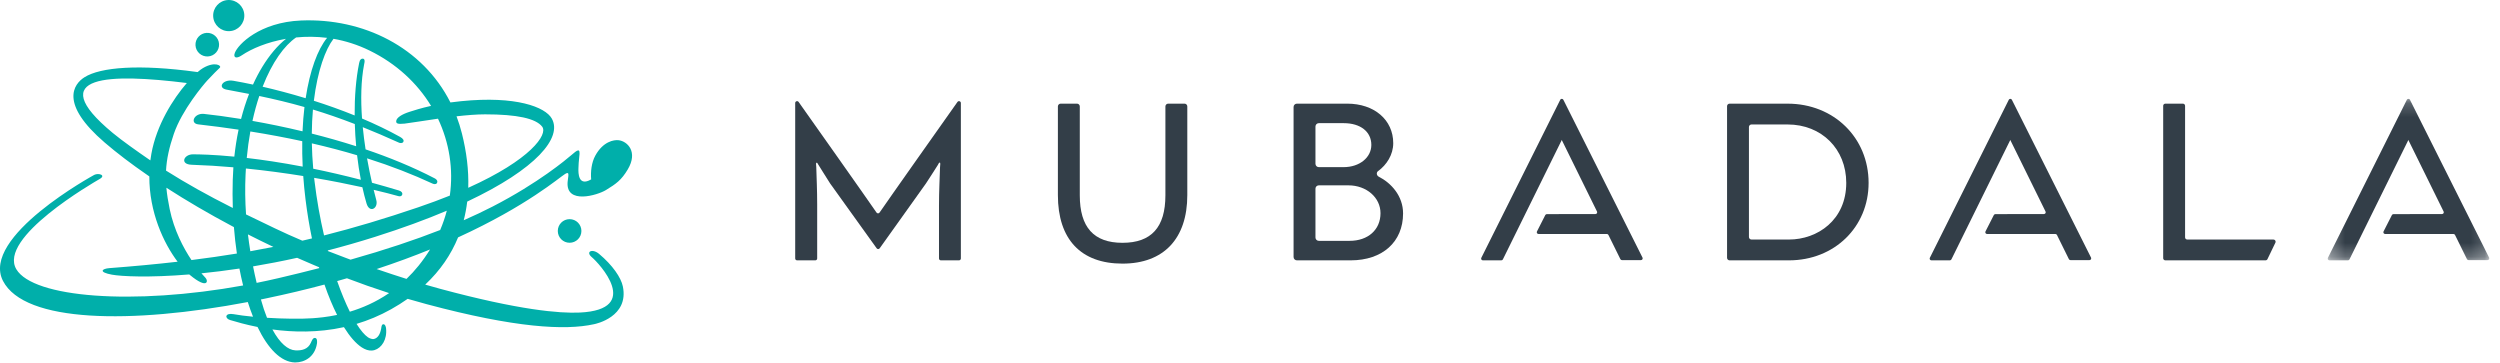 <?xml version="1.0" encoding="UTF-8"?>
<svg width="179px" height="26px" viewBox="0 0 179 26" version="1.1" xmlns="http://www.w3.org/2000/svg" xmlns:xlink="http://www.w3.org/1999/xlink">
    <!-- Generator: Sketch 49 (51002) - http://www.bohemiancoding.com/sketch -->
    <title>Logo</title>
    <desc>Created with Sketch.</desc>
    <defs>
        <polygon id="path-1" points="0.265 0.192 11.833 0.192 11.833 11.756 0.265 11.756"></polygon>
    </defs>
    <g id="Symbols" stroke="none" stroke-width="1" fill="none" fill-rule="evenodd">
        <g id="Logo_full">
            <g id="Logo">
                <path d="M10.692,12.631 C10.651,12.603 10.611,12.575 10.571,12.547 C9.401,11.743 8.368,10.955 7.5,10.21 C4.246,7.416 5.27,6.022 6.047,5.532 C7.201,4.801 9.986,4.589 14.063,5.149 C14.091,5.153 14.12,5.157 14.148,5.161 C14.295,5.035 14.426,4.938 14.534,4.874 C15.392,4.371 15.888,4.702 15.74,4.848 C15.512,5.073 15.313,5.251 14.842,5.762 C14.568,6.061 13.033,7.869 12.444,9.592 C12.113,10.558 11.933,11.38 11.887,12.216 C13.346,13.138 14.928,14.015 16.553,14.832 C16.592,14.851 16.63,14.871 16.669,14.89 C16.647,14.232 16.645,13.561 16.665,12.881 C16.674,12.578 16.689,12.277 16.71,11.979 C15.726,11.893 14.726,11.83 13.729,11.797 C12.851,11.768 13.162,11.05 13.812,11.05 C14.242,11.05 15.258,11.068 16.778,11.215 C16.849,10.552 16.951,9.906 17.082,9.283 C16.16,9.146 15.198,9.02 14.194,8.905 C13.573,8.834 13.906,8.081 14.606,8.156 C15.305,8.23 16.21,8.348 17.26,8.518 C17.421,7.891 17.612,7.291 17.833,6.724 C17.314,6.621 16.78,6.52 16.225,6.418 C15.547,6.294 15.94,5.652 16.706,5.783 C17.13,5.856 17.603,5.947 18.114,6.056 C18.316,5.608 18.538,5.186 18.779,4.791 C19.301,3.936 19.879,3.257 20.479,2.779 C19.135,3.01 18.019,3.483 17.313,3.96 C16.914,4.231 16.681,4.133 16.817,3.778 C17.047,3.173 18.602,1.593 21.55,1.468 C26.004,1.28 30.254,3.379 32.25,7.335 C32.492,7.302 32.749,7.271 33.023,7.244 C36.956,6.848 39.039,7.666 39.505,8.483 C40.282,9.844 38.415,12.096 33.453,14.434 C33.398,14.887 33.315,15.333 33.203,15.77 C33.948,15.443 34.632,15.117 35.265,14.792 C38.57,13.092 40.578,11.388 40.874,11.134 C41.359,10.717 41.573,10.54 41.473,11.25 C41.437,11.508 41.425,11.825 41.417,12.032 C41.401,12.411 41.411,13.376 42.327,12.845 C42.281,12.287 42.353,11.636 42.624,11.143 C43.176,10.136 43.949,9.996 44.3,10.04 C44.924,10.117 45.697,10.868 44.95,12.127 C44.492,12.901 44.102,13.17 43.382,13.61 C42.777,13.979 40.517,14.656 40.64,13.041 C40.672,12.624 40.821,12.238 40.469,12.45 C40.062,12.695 37.742,14.738 32.798,16.997 C32.297,18.223 31.528,19.363 30.446,20.377 C30.458,20.381 30.47,20.384 30.482,20.388 C30.852,20.496 31.206,20.596 31.538,20.685 C37.161,22.2 40.069,22.448 41.514,22.379 C46.019,22.164 42.862,18.821 42.375,18.415 C41.905,18.024 42.401,17.765 42.896,18.18 C43.861,18.989 44.465,19.873 44.596,20.507 C45.045,22.681 42.658,23.191 42.535,23.212 C42.53,23.214 42.525,23.216 42.518,23.216 C40.471,23.666 36.902,23.481 30.54,21.777 C30.09,21.657 29.639,21.529 29.189,21.397 C28.821,21.656 28.428,21.904 28.007,22.14 C27.183,22.602 26.351,22.944 25.53,23.19 C25.822,23.656 26.101,23.986 26.351,24.155 C26.478,24.24 26.671,24.297 26.768,24.274 C27.06,24.205 27.222,23.921 27.294,23.516 C27.314,23.401 27.318,23.222 27.448,23.216 C27.449,23.216 27.45,23.215 27.451,23.215 C27.606,23.212 27.639,23.49 27.64,23.493 C27.734,24.315 27.32,24.914 26.817,25.065 C26.75,25.085 26.682,25.097 26.612,25.1 C26.388,25.111 26.149,25.034 25.899,24.871 C25.488,24.601 25.054,24.11 24.625,23.424 C22.751,23.837 20.97,23.788 19.505,23.589 C20.038,24.58 20.624,25.061 21.147,25.086 C21.606,25.11 22.047,25.011 22.256,24.545 C22.342,24.353 22.407,24.18 22.563,24.197 C22.736,24.215 22.706,24.521 22.694,24.599 C22.545,25.552 21.81,25.951 21.142,25.951 C21.132,25.951 21.121,25.951 21.111,25.951 C20.121,25.922 19.191,24.974 18.439,23.411 C17.609,23.247 16.934,23.053 16.473,22.914 C16.068,22.792 16.106,22.38 16.734,22.496 C17.115,22.566 17.593,22.627 18.116,22.676 C17.984,22.346 17.859,21.995 17.742,21.626 C9.393,23.21 1.774,23.118 0.217,20.119 C-1.422,16.96 6.751,12.52 6.751,12.52 C7.059,12.367 7.608,12.541 7.146,12.81 C6.684,13.078 -0.175,17.027 1.171,19.281 C2.387,21.317 9.529,21.872 17.407,20.439 C17.311,20.05 17.222,19.646 17.142,19.228 C16.174,19.374 15.264,19.486 14.422,19.57 C14.567,19.741 14.672,19.851 14.714,19.893 C14.928,20.105 14.882,20.746 13.603,19.693 C13.586,19.679 13.569,19.664 13.552,19.65 C10.659,19.889 8.691,19.791 8.012,19.666 C7.025,19.484 7.301,19.239 7.83,19.198 C9.537,19.068 11.154,18.918 12.717,18.739 C11.707,17.404 10.684,15.184 10.692,12.631 Z M10.766,11.483 C10.786,11.325 10.81,11.166 10.839,11.007 C11.209,8.946 12.39,7.083 13.377,5.944 C13.36,5.942 13.343,5.94 13.325,5.937 C7.993,5.278 2.974,5.293 8.074,9.52 C8.747,10.078 9.878,10.873 10.655,11.407 C10.692,11.432 10.729,11.457 10.766,11.483 Z M11.912,13.441 C11.955,13.917 12.035,14.419 12.149,14.971 C12.465,16.495 13.132,17.754 13.71,18.62 C14.813,18.482 15.892,18.328 16.961,18.153 C16.871,17.543 16.799,16.91 16.747,16.26 C16.705,16.238 16.664,16.216 16.622,16.194 C14.926,15.293 13.339,14.362 11.912,13.441 Z M21.647,17.233 C21.876,17.18 22.106,17.126 22.336,17.071 C22.153,16.194 21.997,15.258 21.874,14.27 C21.804,13.703 21.751,13.147 21.712,12.604 C20.422,12.397 19.036,12.209 17.607,12.064 C17.597,12.21 17.589,12.358 17.582,12.508 C17.537,13.461 17.552,14.413 17.616,15.352 C17.65,15.369 17.684,15.385 17.717,15.401 C19.01,16.023 20.343,16.689 21.632,17.226 C21.637,17.228 21.642,17.23 21.647,17.233 Z M19.574,17.678 C19.536,17.661 19.499,17.643 19.462,17.625 C18.902,17.358 18.349,17.086 17.808,16.811 C17.789,16.801 17.77,16.792 17.752,16.782 C17.801,17.188 17.858,17.591 17.923,17.989 C18.474,17.892 19.024,17.788 19.574,17.678 Z M27.86,20.985 C27.831,20.976 27.803,20.966 27.775,20.957 C26.791,20.64 25.81,20.294 24.841,19.924 C24.61,19.992 24.377,20.058 24.141,20.125 C24.436,20.965 24.744,21.705 25.048,22.318 C25.927,22.055 26.901,21.642 27.86,20.985 Z M29.106,19.969 C29.704,19.394 30.276,18.7 30.792,17.862 C29.635,18.333 28.362,18.805 26.968,19.264 C27.715,19.52 28.43,19.758 29.106,19.969 Z M21.273,18.459 C20.17,18.703 19.116,18.906 18.119,19.073 C18.198,19.472 18.284,19.866 18.376,20.254 C18.896,20.149 19.418,20.036 19.941,19.914 C20.964,19.675 21.936,19.436 22.86,19.197 C22.854,19.175 22.848,19.154 22.842,19.132 C22.742,19.091 22.641,19.049 22.542,19.007 C22.499,18.989 22.458,18.971 22.415,18.953 C22.031,18.79 21.651,18.626 21.273,18.459 Z M25.098,18.592 C27.608,17.883 29.718,17.174 31.518,16.468 C31.712,16.013 31.87,15.552 31.991,15.086 C30.509,15.714 28.804,16.342 26.865,16.955 C25.698,17.324 24.564,17.648 23.469,17.931 C23.473,17.946 23.477,17.962 23.481,17.977 C23.916,18.147 24.345,18.311 24.767,18.469 C24.878,18.511 24.988,18.552 25.098,18.592 Z M25.393,8.266 C25.385,6.932 25.486,5.639 25.712,4.528 C25.722,4.478 25.735,4.445 25.738,4.429 C25.764,4.28 25.874,4.184 25.99,4.198 C26.084,4.212 26.129,4.308 26.097,4.475 C26.091,4.503 26.082,4.55 26.069,4.617 C25.843,5.786 25.824,7.136 25.921,8.485 C26.857,8.881 27.776,9.319 28.646,9.801 C28.866,9.923 28.942,10.051 28.873,10.167 C28.818,10.261 28.656,10.255 28.583,10.222 C27.651,9.8 26.788,9.431 25.974,9.105 C26.027,9.643 26.096,10.177 26.175,10.694 C27.871,11.269 29.56,11.955 31.125,12.77 C31.327,12.876 31.346,13.026 31.281,13.114 C31.194,13.228 31.038,13.177 30.955,13.139 C29.572,12.498 28.032,11.891 26.281,11.336 C26.39,11.959 26.511,12.549 26.634,13.085 C27.26,13.256 27.905,13.44 28.568,13.641 C28.76,13.699 28.828,13.817 28.805,13.916 C28.779,14.029 28.674,14.085 28.528,14.044 C28.072,13.915 27.471,13.759 26.754,13.591 C26.875,14.088 26.903,14.187 26.94,14.319 C27.108,14.907 26.462,15.308 26.241,14.559 C26.133,14.195 26.035,13.809 25.946,13.407 C24.944,13.186 23.774,12.953 22.492,12.734 C22.501,12.811 22.51,12.889 22.519,12.967 C22.683,14.334 22.92,15.644 23.202,16.857 C25.358,16.312 27.572,15.651 29.95,14.841 C30.767,14.562 31.518,14.283 32.207,14.006 C32.475,12.116 32.171,10.207 31.36,8.498 C30.248,8.654 29.292,8.818 28.962,8.852 C28.455,8.903 28.348,8.837 28.37,8.657 C28.397,8.431 28.751,8.185 29.346,7.999 C29.642,7.906 30.132,7.743 30.865,7.581 C29.871,5.951 28.383,4.559 26.465,3.621 C25.597,3.196 24.725,2.927 23.879,2.779 C23.306,3.522 22.735,5.054 22.472,7.215 C23.432,7.521 24.418,7.871 25.393,8.266 Z M25.404,8.881 C24.342,8.47 23.36,8.132 22.406,7.843 C22.358,8.383 22.33,8.958 22.324,9.565 C23.359,9.826 24.428,10.127 25.501,10.471 C25.453,9.944 25.42,9.411 25.404,8.881 Z M25.567,11.116 C24.558,10.814 23.481,10.529 22.328,10.263 C22.339,10.843 22.371,11.449 22.427,12.08 C23.483,12.296 24.622,12.557 25.836,12.872 C25.727,12.308 25.637,11.718 25.567,11.116 Z M23.42,2.71 C22.648,2.613 21.901,2.613 21.202,2.681 C20.367,3.252 19.489,4.444 18.804,6.209 C19.748,6.427 20.794,6.701 21.885,7.032 C22.186,5.048 22.741,3.539 23.42,2.71 Z M21.799,7.664 C20.722,7.356 19.669,7.105 18.565,6.873 C18.382,7.421 18.217,8.016 18.076,8.657 C19.169,8.85 20.383,9.095 21.661,9.402 C21.687,8.793 21.734,8.213 21.799,7.664 Z M21.641,10.109 C20.481,9.857 19.245,9.624 17.925,9.413 C17.817,10.01 17.73,10.642 17.667,11.309 C18.795,11.44 20.138,11.637 21.672,11.93 C21.641,11.302 21.632,10.695 21.641,10.109 Z M24.136,22.549 C23.821,21.925 23.516,21.196 23.232,20.374 C21.933,20.721 20.551,21.052 19.082,21.359 C18.948,21.387 18.814,21.415 18.681,21.442 C18.816,21.93 18.963,22.367 19.118,22.754 C20.3,22.827 21.543,22.844 22.36,22.787 C22.78,22.758 23.401,22.703 24.136,22.549 Z M33.527,13.446 C38.003,11.431 39.248,9.622 38.819,9.068 C38.364,8.48 37.019,8.187 34.734,8.187 C34.141,8.187 33.419,8.245 32.687,8.328 C32.837,8.722 32.967,9.132 33.073,9.557 C33.404,10.873 33.567,12.18 33.527,13.446 Z M15.685,3.153 C15.71,3.619 15.353,4.017 14.886,4.042 C14.42,4.067 14.022,3.71 13.997,3.243 C13.972,2.777 14.33,2.379 14.796,2.354 C15.262,2.329 15.66,2.686 15.685,3.153 Z M41.629,16.537 C41.629,17.003 41.251,17.382 40.783,17.382 C40.317,17.382 39.938,17.003 39.938,16.537 C39.938,16.07 40.317,15.691 40.783,15.691 C41.251,15.691 41.629,16.07 41.629,16.537 Z M17.492,1.056 C17.525,1.671 17.053,2.197 16.438,2.23 C15.823,2.263 15.297,1.791 15.264,1.176 C15.231,0.56 15.703,0.035 16.318,0.002 C16.934,-0.031 17.459,0.441 17.492,1.056 Z" id="Combined-Shape" fill="#00AFAA"></path>
                <g id="Group" transform="translate(56, 6)">
                    <path d="M12.664,12.641 L11.367,12.641 C11.293,12.641 11.232,12.581 11.232,12.507 L11.232,8.712 C11.232,7.669 11.283,6.776 11.306,5.974 C11.308,5.875 11.353,5.654 11.292,5.64 C11.227,5.626 11.171,5.78 11.156,5.803 C10.935,6.146 10.535,6.785 10.298,7.136 L6.986,11.777 C6.933,11.852 6.821,11.852 6.768,11.777 L3.436,7.134 C3.199,6.784 2.809,6.115 2.583,5.776 C2.511,5.669 2.522,5.638 2.46,5.654 C2.401,5.669 2.443,5.852 2.445,5.95 C2.467,6.752 2.51,7.594 2.51,8.639 L2.51,12.507 C2.51,12.581 2.45,12.641 2.376,12.641 L1.071,12.641 C0.997,12.641 0.936,12.581 0.936,12.507 L0.936,1.377 C0.936,1.247 1.104,1.192 1.18,1.299 C2.193,2.73 6.048,8.182 6.758,9.219 C6.811,9.297 6.924,9.297 6.977,9.219 C7.687,8.182 11.543,2.73 12.555,1.299 C12.63,1.193 12.798,1.247 12.798,1.377 L12.798,12.507 C12.798,12.581 12.738,12.641 12.664,12.641" id="Fill-30" fill="#333E48"></path>
                    <path d="M24.37,12.875 C21.388,12.875 19.745,11.132 19.745,7.968 L19.745,1.62 C19.745,1.511 19.834,1.421 19.943,1.421 L21.115,1.421 C21.224,1.421 21.313,1.511 21.313,1.62 L21.313,7.984 C21.313,10.272 22.314,11.385 24.37,11.385 C26.438,11.385 27.443,10.272 27.443,7.984 L27.443,1.62 C27.443,1.511 27.532,1.421 27.642,1.421 L28.813,1.421 C28.923,1.421 29.011,1.511 29.011,1.62 L29.011,7.968 C29.011,11.087 27.32,12.875 24.37,12.875" id="Fill-32" fill="#333E48"></path>
                    <path d="M42.718,6.65 C42.559,6.569 42.529,6.349 42.674,6.247 C43.278,5.813 43.756,5.08 43.756,4.253 C43.756,2.585 42.401,1.421 40.458,1.421 L36.858,1.421 C36.727,1.421 36.62,1.529 36.62,1.659 L36.62,12.401 C36.62,12.534 36.727,12.641 36.858,12.641 L40.708,12.641 C42.986,12.641 44.46,11.321 44.46,9.28 C44.46,8.031 43.609,7.102 42.718,6.65 Z M38.187,3.059 C38.187,2.926 38.294,2.818 38.427,2.818 L40.208,2.818 C41.412,2.818 42.188,3.432 42.188,4.376 C42.188,5.283 41.337,5.967 40.208,5.967 L38.427,5.967 C38.294,5.967 38.187,5.86 38.187,5.727 L38.187,3.059 Z M40.631,11.244 L38.427,11.244 C38.294,11.244 38.187,11.137 38.187,11.006 L38.187,7.508 C38.187,7.375 38.294,7.271 38.427,7.271 L40.551,7.271 C41.839,7.271 42.844,8.145 42.844,9.264 C42.844,10.449 41.955,11.244 40.631,11.244 Z" id="Fill-34" fill="#333E48"></path>
                    <path d="M71.994,1.422 L67.836,1.422 C67.739,1.422 67.657,1.503 67.657,1.604 L67.657,12.459 C67.657,12.56 67.739,12.641 67.836,12.641 L72.09,12.641 C75.341,12.641 77.792,10.256 77.792,7.093 C77.792,3.861 75.301,1.422 71.994,1.422 M72.09,11.151 L69.406,11.151 C69.305,11.151 69.224,11.069 69.224,10.969 L69.224,3.094 C69.224,2.993 69.305,2.912 69.406,2.912 L71.994,2.912 C74.427,2.912 76.192,4.672 76.192,7.093 C76.192,9.756 74.128,11.151 72.09,11.151" id="Fill-36" fill="#333E48"></path>
                    <path d="M106.211,12.641 L99.039,12.641 C98.953,12.641 98.884,12.572 98.884,12.486 L98.884,1.577 C98.884,1.491 98.953,1.422 99.039,1.422 L100.297,1.422 C100.383,1.422 100.452,1.491 100.452,1.577 L100.452,10.996 C100.452,11.081 100.521,11.151 100.607,11.151 L106.78,11.151 C106.894,11.151 106.969,11.27 106.919,11.373 L106.351,12.553 C106.325,12.607 106.27,12.641 106.211,12.641" id="Fill-38" fill="#333E48"></path>
                    <path d="M61.492,12.624 L60.13,12.624 C60.083,12.624 60.039,12.597 60.019,12.555 L59.163,10.822 C59.142,10.779 59.099,10.753 59.051,10.753 L54.157,10.753 C54.063,10.753 54.004,10.655 54.046,10.572 L54.643,9.399 C54.664,9.358 54.707,9.332 54.754,9.331 L58.235,9.325 C58.327,9.325 58.387,9.228 58.346,9.146 L55.84,4.059 C55.84,4.059 55.828,4.029 55.822,4.014 C55.815,4.031 55.802,4.065 55.802,4.065 L51.606,12.572 C51.584,12.614 51.541,12.641 51.494,12.641 L50.173,12.641 C50.08,12.641 50.02,12.544 50.062,12.461 L55.714,1.145 C55.76,1.053 55.891,1.053 55.937,1.145 L61.603,12.444 C61.645,12.527 61.585,12.624 61.492,12.624" id="Fill-40" fill="#333E48"></path>
                    <path d="M93.606,12.624 L92.244,12.624 C92.197,12.624 92.154,12.597 92.133,12.555 L91.277,10.822 C91.256,10.779 91.213,10.753 91.166,10.753 L86.271,10.753 C86.178,10.753 86.118,10.655 86.16,10.572 L86.758,9.399 C86.779,9.358 86.821,9.332 86.868,9.331 L90.349,9.325 C90.442,9.325 90.502,9.228 90.461,9.146 L87.954,4.059 C87.954,4.059 87.942,4.029 87.937,4.014 C87.93,4.031 87.916,4.065 87.916,4.065 L83.72,12.572 C83.699,12.614 83.655,12.641 83.608,12.641 L82.287,12.641 C82.195,12.641 82.135,12.544 82.176,12.461 L87.829,1.145 C87.875,1.053 88.005,1.053 88.051,1.145 L93.718,12.444 C93.759,12.527 93.699,12.624 93.606,12.624" id="Fill-42" fill="#333E48"></path>
                    <g id="Group-46" transform="translate(110.4, 0.885)">
                        <mask id="mask-2" fill="white">
                            <use xlink:href="#path-1"></use>
                        </mask>
                        <g id="Clip-45"></g>
                        <path d="M11.709,11.739 L10.347,11.739 C10.299,11.739 10.256,11.713 10.235,11.67 L9.379,9.937 C9.359,9.895 9.315,9.868 9.268,9.868 L4.373,9.868 C4.28,9.868 4.22,9.77 4.262,9.687 L4.86,8.515 C4.881,8.473 4.923,8.447 4.97,8.447 L8.452,8.44 C8.544,8.44 8.604,8.343 8.563,8.261 L6.056,3.175 C6.056,3.175 6.044,3.144 6.038,3.129 C6.032,3.146 6.018,3.18 6.018,3.18 L1.822,11.687 C1.801,11.729 1.758,11.756 1.71,11.756 L0.389,11.756 C0.297,11.756 0.237,11.659 0.278,11.576 L5.931,0.26 C5.976,0.169 6.107,0.169 6.153,0.26 L11.82,11.559 C11.861,11.642 11.801,11.739 11.709,11.739" id="Fill-44" fill="#333E48" mask="url(#mask-2)"></path>
                    </g>
                </g>
            </g>
        </g>
    </g>
</svg>